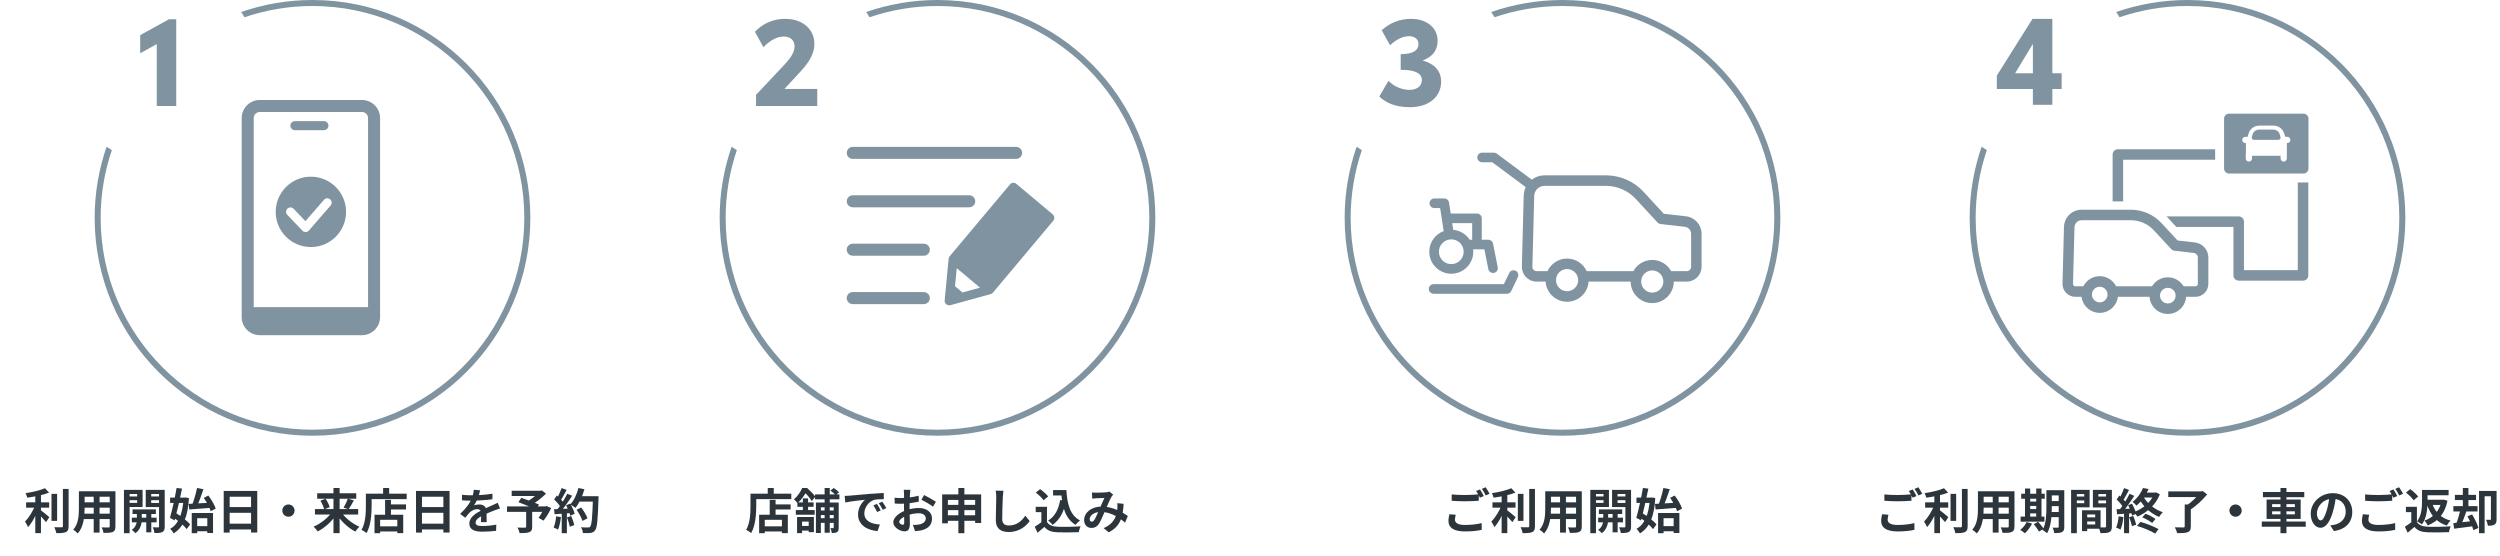 <svg width="832" height="185" viewBox="0 0 832 185" fill="none" xmlns="http://www.w3.org/2000/svg">
<g clip-path="url(#clip0_2012_28313)">
<path d="M56.2 6.42L46.66 11.69V17.73L52.17 14.67V35.28H58.65V6.42H56.19H56.2Z" fill="#8093A0"/>
<path d="M120.45 33.27H86.47C83.14 33.27 80.43 35.969 80.43 39.309V105.51C80.43 108.84 83.13 111.55 86.47 111.55H120.45C123.78 111.55 126.49 108.85 126.49 105.51V39.309C126.49 35.98 123.79 33.27 120.45 33.27ZM86.47 37.27H120.45C121.57 37.27 122.49 38.179 122.49 39.309V102.21H84.43V39.309C84.43 38.19 85.34 37.27 86.47 37.27Z" fill="#8093A0"/>
<path d="M103.46 58.8C97 58.8 91.75 64.04 91.75 70.51C91.75 76.98 96.99 82.22 103.46 82.22C109.93 82.22 115.17 76.98 115.17 70.51C115.17 64.04 109.93 58.8 103.46 58.8ZM110.01 68.41L102.8 76.72C102.53 77.03 102.15 77.21 101.74 77.22C101.73 77.22 101.72 77.22 101.7 77.22C101.3 77.22 100.92 77.06 100.65 76.77L95.61 71.5C95.05 70.92 95.07 70 95.65 69.44C96.23 68.88 97.15 68.9 97.71 69.48L101.65 73.6L107.82 66.49C108.35 65.88 109.27 65.82 109.87 66.34C110.48 66.87 110.54 67.78 110.02 68.39L110.01 68.41Z" fill="#8093A0"/>
<path d="M107.81 43.32H98.13C97.3 43.32 96.63 42.65 96.63 41.82C96.63 40.99 97.3 40.32 98.13 40.32H107.81C108.64 40.32 109.31 40.99 109.31 41.82C109.31 42.65 108.64 43.32 107.81 43.32Z" fill="#8093A0"/>
<path d="M104 0C95.69 0 87.71 1.42 80.27 3.99C80.65 4.57 81.02 5.15 81.38 5.74C88.48 3.33 96.08 2 103.99 2C142.86 2 174.49 33.63 174.49 72.5C174.49 111.37 142.86 143 103.99 143C65.12 143 33.5 111.37 33.5 72.5C33.5 64.62 34.82 57.04 37.22 49.96C36.63 49.59 36.05 49.22 35.47 48.85C32.91 56.27 31.5 64.22 31.5 72.51C31.5 112.55 63.96 145.01 104 145.01C144.04 145.01 176.5 112.55 176.5 72.51C176.5 32.47 144.04 0 104 0Z" fill="#8093A0"/>
</g>
<path d="M8.688 167.168H16.368V168.944H8.688V167.168ZM17.136 164.352H19.008V173.344H17.136V164.352ZM11.744 164H13.632V177.424H11.744V164ZM20.928 162.72H22.832V175.088C22.832 176.224 22.608 176.752 21.952 177.072C21.28 177.376 20.224 177.44 18.752 177.44C18.656 176.88 18.352 176 18.08 175.456C19.136 175.488 20.16 175.488 20.496 175.488C20.8 175.488 20.928 175.392 20.928 175.088V162.72ZM14.96 162.48L16.336 163.952C14.304 164.752 11.488 165.296 9.072 165.632C8.992 165.2 8.72 164.528 8.496 164.128C10.832 163.776 13.408 163.184 14.96 162.48ZM11.728 168.016L13.024 168.576C12.224 170.976 10.816 173.84 9.312 175.44C9.12 174.864 8.64 174.064 8.32 173.552C9.696 172.224 11.088 169.888 11.728 168.016ZM13.344 169.632C13.968 170.032 15.952 171.696 16.416 172.112L15.328 173.76C14.624 172.896 13.136 171.344 12.352 170.624L13.344 169.632ZM27.36 163.488H37.184V165.312H27.36V163.488ZM27.36 167.168H37.216V168.96H27.36V167.168ZM27.328 170.944H37.28V172.752H27.328V170.944ZM26.256 163.488H28.16V169.248C28.16 171.792 27.84 175.392 25.872 177.536C25.568 177.168 24.784 176.528 24.368 176.288C26.112 174.352 26.256 171.488 26.256 169.232V163.488ZM36.512 163.488H38.416V175.184C38.416 176.208 38.192 176.72 37.552 177.024C36.88 177.328 35.92 177.36 34.464 177.344C34.384 176.832 34.096 176 33.84 175.504C34.752 175.568 35.808 175.552 36.096 175.552C36.4 175.536 36.512 175.44 36.512 175.168V163.488ZM31.184 164.208H33.136V177.248H31.184V164.208ZM44.112 169.536H51.872V171.056H44.112V169.536ZM43.872 172.272H52.128V173.84H43.872V172.272ZM48.672 170.016H50.352V177.152H48.672V170.016ZM45.552 170.08H47.184V173.152C47.184 174.176 46.752 176.288 45.072 177.44C44.816 177.104 44.24 176.592 43.84 176.336C45.2 175.504 45.552 173.952 45.552 173.136V170.08ZM42.208 165.216H46.24V166.464H42.208V165.216ZM49.632 165.216H53.68V166.464H49.632V165.216ZM52.928 163.024H54.816V175.216C54.816 176.176 54.64 176.72 54.064 177.04C53.472 177.36 52.64 177.408 51.408 177.392C51.36 176.88 51.104 175.984 50.848 175.488C51.552 175.52 52.352 175.52 52.592 175.52C52.848 175.52 52.928 175.424 52.928 175.184V163.024ZM42.384 163.024H47.456V168.72H42.384V167.344H45.648V164.4H42.384V163.024ZM53.904 163.024V164.4H50.32V167.376H53.904V168.752H48.496V163.024H53.904ZM41.248 163.024H43.136V177.44H41.248V163.024ZM64.768 175.088H69.872V176.816H64.768V175.088ZM63.808 170.736H70.896V177.376H68.992V172.464H65.632V177.44H63.808V170.736ZM62.784 167.696C64.688 167.616 67.584 167.456 70.304 167.28L70.288 168.992C67.712 169.2 64.96 169.408 62.976 169.552L62.784 167.696ZM67.824 165.68L69.344 164.912C70.352 166.256 71.408 168.048 71.792 169.264L70.128 170.144C69.792 168.944 68.8 167.088 67.824 165.68ZM65.568 162.4L67.696 162.8C67.04 164.848 66.176 167.184 65.456 168.688L63.84 168.272C64.496 166.688 65.216 164.224 65.568 162.4ZM56.608 165.6H61.792V167.376H56.608V165.6ZM58.768 162.4L60.576 162.608C59.904 166 58.912 170.304 58.128 173.184L56.56 172.336C57.296 169.824 58.224 165.584 58.768 162.4ZM57.52 172.096L58.56 170.752C60.24 171.792 62.352 173.344 63.28 174.544L62.128 176.08C61.232 174.88 59.2 173.2 57.52 172.096ZM61.088 165.6H61.408L61.744 165.552L62.88 165.76C62.512 172 60.976 175.536 57.792 177.504C57.536 177.04 57.024 176.336 56.64 175.968C59.36 174.544 60.784 171.008 61.088 165.952V165.6ZM74.448 163.376H85.616V177.232H83.552V165.312H76.432V177.248H74.448V163.376ZM75.808 168.752H84.416V170.656H75.808V168.752ZM75.792 174.272H84.416V176.208H75.792V174.272ZM96 167.888C97.12 167.888 98.032 168.8 98.032 169.92C98.032 171.056 97.12 171.968 96 171.968C94.864 171.968 93.952 171.056 93.952 169.92C93.952 168.8 94.864 167.888 96 167.888ZM104.816 169.408H119.2V171.248H104.816V169.408ZM105.568 164.16H118.56V165.984H105.568V164.16ZM110.976 162.4H113.024V177.424H110.976V162.4ZM115.744 165.936L117.76 166.528C117.168 167.632 116.528 168.768 116.016 169.488L114.352 168.944C114.848 168.128 115.44 166.88 115.744 165.936ZM106.64 166.624L108.352 165.984C108.944 166.848 109.52 168.016 109.728 168.8L107.888 169.52C107.728 168.752 107.184 167.536 106.64 166.624ZM110.656 170.144L112.208 170.768C110.704 173.296 108.224 175.6 105.728 176.864C105.424 176.4 104.8 175.648 104.368 175.264C106.832 174.224 109.36 172.192 110.656 170.144ZM113.392 170.176C114.672 172.208 117.168 174.256 119.616 175.296C119.168 175.68 118.56 176.416 118.256 176.912C115.76 175.648 113.344 173.312 111.84 170.8L113.392 170.176ZM129.072 167.856H135.12V169.552H129.072V167.856ZM125.648 175.168H133.168V176.864H125.648V175.168ZM128.16 166.352H130.112V172.288H128.16V166.352ZM124.64 171.296H134.192V177.424H132.224V172.992H126.512V177.44H124.64V171.296ZM127.504 162.416H129.504V165.328H127.504V162.416ZM122.704 164.288H135.344V166.112H122.704V164.288ZM121.76 164.288H123.68V168.336C123.68 170.928 123.44 174.896 121.984 177.408C121.632 177.088 120.784 176.528 120.32 176.336C121.664 174.032 121.76 170.656 121.76 168.336V164.288ZM138.448 163.376H149.616V177.232H147.552V165.312H140.432V177.248H138.448V163.376ZM139.808 168.752H148.416V170.656H139.808V168.752ZM139.792 174.272H148.416V176.208H139.792V174.272ZM159.776 163.168C159.648 163.76 159.44 164.704 158.992 165.856C158.656 166.64 158.192 167.552 157.744 168.192C158.176 168 159.024 167.888 159.568 167.888C160.896 167.888 161.904 168.672 161.904 170.16C161.904 171.024 161.952 172.768 161.968 173.776H160.048C160.112 173.024 160.144 171.664 160.128 170.8C160.128 169.776 159.488 169.44 158.816 169.44C157.936 169.44 156.928 169.968 156.32 170.544C155.84 171.024 155.392 171.6 154.848 172.304L153.136 171.024C155.184 169.136 156.416 167.408 157.088 165.648C157.408 164.784 157.616 163.808 157.664 162.992L159.776 163.168ZM153.744 164.656C154.56 164.768 155.744 164.832 156.56 164.832C158.672 164.832 161.568 164.72 163.888 164.304L163.872 166.16C161.616 166.48 158.4 166.624 156.448 166.624C155.792 166.624 154.624 166.592 153.744 166.512V164.656ZM166.416 169.2C165.92 169.344 165.056 169.664 164.512 169.872C163.472 170.272 162.032 170.848 160.528 171.616C159.072 172.368 158.288 173.056 158.288 173.936C158.288 174.816 159.056 175.056 160.608 175.056C161.968 175.056 163.76 174.88 165.168 174.592L165.104 176.656C164.032 176.8 162.08 176.944 160.56 176.944C158.064 176.944 156.192 176.32 156.192 174.256C156.192 172.032 158.48 170.72 160.4 169.76C161.872 168.992 162.88 168.608 163.84 168.16C164.464 167.888 165.024 167.632 165.632 167.328L166.416 169.2ZM175.104 169.984H177.104V175.36C177.104 176.352 176.864 176.864 176.112 177.12C175.36 177.392 174.32 177.424 172.944 177.424C172.832 176.88 172.512 176.08 172.24 175.568C173.184 175.616 174.384 175.616 174.704 175.6C175.008 175.584 175.104 175.536 175.104 175.296V169.984ZM170.288 163.312H180.112V165.072H170.288V163.312ZM179.392 163.312H179.904L180.336 163.2L181.712 164.288C180.352 165.632 178.464 167.152 176.752 168.096C176.496 167.712 175.92 167.12 175.6 166.816C176.992 166.032 178.672 164.64 179.392 163.728V163.312ZM168.736 168.528H181.808V170.352H168.736V168.528ZM172.528 167.12L173.488 165.68C175.232 166.272 177.984 167.28 179.376 167.904L178.352 169.552C177.056 168.912 174.368 167.808 172.528 167.12ZM181.168 168.528H181.536L181.872 168.4L183.44 169.072C182.736 170.576 181.776 172.192 180.864 173.264L179.232 172.32C179.904 171.424 180.72 170.016 181.168 168.848V168.528ZM191.888 169.664L193.424 168.88C194.256 169.984 195.168 171.472 195.52 172.496L193.84 173.36C193.552 172.368 192.704 170.816 191.888 169.664ZM192.416 165.136H198.16V166.944H192.416V165.136ZM197.344 165.136H199.2C199.2 165.136 199.2 165.776 199.184 166.016C198.944 173.072 198.736 175.616 198.064 176.464C197.616 177.072 197.184 177.248 196.512 177.36C195.92 177.44 194.944 177.44 194 177.392C193.968 176.848 193.712 176.016 193.36 175.472C194.368 175.552 195.296 175.552 195.712 175.552C196.032 175.552 196.224 175.504 196.4 175.28C196.928 174.736 197.152 172.032 197.344 165.52V165.136ZM192.512 162.4L194.496 162.832C193.824 165.216 192.72 167.568 191.504 169.024C191.12 168.704 190.272 168.128 189.792 167.856C191.008 166.592 191.984 164.496 192.512 162.4ZM186.88 162.432L188.576 163.024C187.92 164.272 187.168 165.696 186.544 166.576L185.248 166.048C185.824 165.088 186.512 163.552 186.88 162.432ZM188.8 164.32L190.416 164.992C189.232 166.832 187.664 169.056 186.432 170.416L185.264 169.824C186.496 168.384 187.952 166.032 188.8 164.32ZM184.416 166.224L185.312 164.896C186.176 165.632 187.168 166.656 187.584 167.36L186.608 168.864C186.208 168.096 185.232 166.992 184.416 166.224ZM188.4 168.176L189.76 167.584C190.4 168.656 191.04 170.048 191.248 170.976L189.792 171.648C189.6 170.736 189.008 169.28 188.4 168.176ZM184.4 169.472C185.888 169.424 188.096 169.328 190.24 169.216V170.736C188.224 170.896 186.144 171.04 184.56 171.136L184.4 169.472ZM188.688 172.192L190.096 171.728C190.512 172.688 190.944 173.936 191.136 174.752L189.632 175.296C189.488 174.464 189.072 173.168 188.688 172.192ZM185.088 171.824L186.672 172.096C186.512 173.632 186.16 175.232 185.696 176.256C185.36 176.048 184.64 175.712 184.24 175.552C184.704 174.608 184.96 173.184 185.088 171.824ZM186.944 170.32H188.656V177.456H186.944V170.32Z" fill="#2C353B"/>
<g clip-path="url(#clip1_2012_28313)">
<path d="M251.6 35.28H271.98V29.6H261.07L265.3 25.01C268.48 21.63 271.02 18.65 271.02 14.54C271.02 9.79 267.19 6.28 261.36 6.28C257.53 6.2 253.85 7.77 251.25 10.59L254.07 15.7C256.2 13.49 258.5 12.16 260.84 12.16C263.18 12.16 264.42 13.53 264.42 15.38C264.42 17.23 263.45 19.04 260.63 21.98L251.61 31.56V35.26L251.6 35.28Z" fill="#8093A0"/>
<path d="M338.16 52.88H283.8C282.7 52.88 281.8 51.98 281.8 50.88C281.8 49.78 282.7 48.88 283.8 48.88H338.16C339.26 48.88 340.16 49.78 340.16 50.88C340.16 51.98 339.26 52.88 338.16 52.88Z" fill="#8093A0"/>
<path d="M322.56 68.99H283.8C282.7 68.99 281.8 68.09 281.8 66.99C281.8 65.89 282.7 64.99 283.8 64.99H322.56C323.66 64.99 324.56 65.89 324.56 66.99C324.56 68.09 323.66 68.99 322.56 68.99Z" fill="#8093A0"/>
<path d="M307.45 85.1H283.79C282.69 85.1 281.79 84.2 281.79 83.1C281.79 82 282.69 81.1 283.79 81.1H307.45C308.55 81.1 309.45 82 309.45 83.1C309.45 84.2 308.55 85.1 307.45 85.1Z" fill="#8093A0"/>
<path d="M307.45 101.21H283.79C282.69 101.21 281.79 100.31 281.79 99.21C281.79 98.11 282.69 97.21 283.79 97.21H307.45C308.55 97.21 309.45 98.11 309.45 99.21C309.45 100.31 308.55 101.21 307.45 101.21Z" fill="#8093A0"/>
<path d="M350.34 71.34L338.23 61.18C337.59 60.65 336.65 60.73 336.12 61.37L316.04 85.3C316.04 85.3 316.02 85.33 316.01 85.34C315.99 85.37 315.97 85.4 315.95 85.43C315.9 85.51 315.85 85.59 315.82 85.67C315.81 85.7 315.79 85.73 315.78 85.76C315.74 85.88 315.71 86 315.7 86.12L314.79 95.75L314.39 99.98C314.34 100.47 314.54 100.95 314.92 101.27C315.19 101.5 315.54 101.62 315.88 101.62C316.01 101.62 316.15 101.6 316.28 101.57L320.37 100.44L329.7 97.87C329.82 97.84 329.93 97.79 330.03 97.73C330.06 97.71 330.08 97.69 330.11 97.68C330.19 97.63 330.26 97.57 330.33 97.51C330.35 97.49 330.38 97.46 330.4 97.44C330.41 97.43 330.43 97.42 330.44 97.4L350.52 73.47C350.78 73.17 350.9 72.77 350.87 72.38C350.84 71.99 350.64 71.62 350.34 71.36V71.34ZM320.32 97.34L317.83 95.25L318.4 89.25L322.27 92.49L326.14 95.73L320.33 97.33L320.32 97.34Z" fill="#8093A0"/>
<path d="M312 0C303.69 0 295.71 1.42 288.27 3.99C288.65 4.57 289.02 5.15 289.38 5.74C296.48 3.33 304.08 2 311.99 2C350.86 2 382.49 33.63 382.49 72.5C382.49 111.37 350.86 143 311.99 143C273.12 143 241.5 111.37 241.5 72.5C241.5 64.62 242.82 57.04 245.22 49.96C244.63 49.59 244.05 49.22 243.47 48.85C240.91 56.27 239.5 64.22 239.5 72.51C239.5 112.55 271.96 145.01 312 145.01C352.04 145.01 384.5 112.55 384.5 72.51C384.5 32.47 352.04 0 312 0Z" fill="#8093A0"/>
</g>
<path d="M257.072 167.856H263.12V169.552H257.072V167.856ZM253.648 175.168H261.168V176.864H253.648V175.168ZM256.16 166.352H258.112V172.288H256.16V166.352ZM252.64 171.296H262.192V177.424H260.224V172.992H254.512V177.44H252.64V171.296ZM255.504 162.416H257.504V165.328H255.504V162.416ZM250.704 164.288H263.344V166.112H250.704V164.288ZM249.76 164.288H251.68V168.336C251.68 170.928 251.44 174.896 249.984 177.408C249.632 177.088 248.784 176.528 248.32 176.336C249.664 174.032 249.76 170.656 249.76 168.336V164.288ZM271.248 164.528H279.36V166.176H271.248V164.528ZM272.256 169.872H278.4V171.408H272.256V169.872ZM272.256 172.448H278.4V174H272.256V172.448ZM274.432 162.4H276.144V177.296H274.432V162.4ZM277.456 167.232H279.12V175.616C279.12 176.336 279.024 176.8 278.592 177.072C278.144 177.36 277.6 177.392 276.832 177.392C276.784 176.928 276.576 176.208 276.352 175.76C276.736 175.776 277.136 175.776 277.264 175.776C277.392 175.776 277.456 175.728 277.456 175.568V167.232ZM271.536 167.232H278.384V168.848H273.184V177.392H271.536V167.232ZM276.352 163.264L277.456 162.416C278.08 162.8 278.864 163.392 279.248 163.824L278.08 164.784C277.728 164.336 276.96 163.696 276.352 163.264ZM265.264 172.048H270.864V177.104H269.136V173.6H266.928V177.424H265.264V172.048ZM267.184 165.856H268.928V170.352H267.184V165.856ZM265.376 167.2H270.768V168.672H265.376V167.2ZM264.848 169.76H271.12V171.312H264.848V169.76ZM265.888 175.024H270.08V176.576H265.888V175.024ZM266.96 162.416H268.016V162.768H268.576V163.296C267.936 164.464 266.96 166.064 265.424 167.472C265.152 167.072 264.576 166.448 264.208 166.192C265.52 165.088 266.448 163.616 266.96 162.416ZM267.312 162.416H268.608C269.568 163.248 270.768 164.448 271.344 165.312L270.16 166.768C269.648 165.92 268.528 164.496 267.616 163.728H267.312V162.416ZM281.104 165.04C281.728 165.024 282.368 164.992 282.672 164.96C284 164.832 286.64 164.608 289.568 164.352C291.232 164.224 292.976 164.112 294.112 164.064L294.128 166.128C293.264 166.128 291.888 166.144 291.024 166.336C289.104 166.848 287.648 168.928 287.648 170.832C287.648 173.456 290.112 174.416 292.816 174.544L292.064 176.736C288.72 176.528 285.552 174.72 285.552 171.248C285.552 168.96 286.848 167.136 287.92 166.32C286.432 166.48 283.152 166.832 281.312 167.232L281.104 165.04ZM291.84 167.696C292.224 168.256 292.8 169.232 293.104 169.872L291.904 170.4C291.488 169.536 291.152 168.896 290.656 168.192L291.84 167.696ZM293.616 166.96C294.032 167.52 294.64 168.464 294.976 169.088L293.776 169.664C293.344 168.8 292.976 168.192 292.464 167.488L293.616 166.96ZM302.976 163.008C302.912 163.312 302.848 164 302.832 164.4C302.752 165.664 302.704 167.392 302.704 168.88C302.704 170.624 302.8 173.392 302.8 174.32C302.8 176.288 302.096 176.832 301.04 176.832C299.488 176.832 297.28 175.488 297.28 173.792C297.28 172.24 299.28 170.608 301.504 169.824C302.928 169.312 304.544 169.056 305.76 169.056C308.224 169.056 310.176 170.336 310.176 172.544C310.176 174.448 309.184 175.872 306.64 176.496C305.904 176.656 305.184 176.704 304.528 176.768L303.808 174.688C304.512 174.688 305.216 174.688 305.76 174.576C307.056 174.352 308.096 173.696 308.096 172.544C308.096 171.44 307.136 170.816 305.744 170.816C304.384 170.816 302.976 171.104 301.728 171.6C300.288 172.144 299.264 173.008 299.264 173.696C299.264 174.208 300.016 174.64 300.432 174.64C300.72 174.64 300.928 174.512 300.928 173.952C300.928 173.12 300.848 170.896 300.848 168.96C300.848 167.136 300.864 165.152 300.864 164.416C300.864 164.096 300.816 163.296 300.768 163.008H302.976ZM307.536 164.752C308.752 165.344 310.608 166.384 311.472 166.992L310.496 168.624C309.728 167.984 307.648 166.784 306.656 166.304L307.536 164.752ZM297.712 165.632C298.656 165.744 299.344 165.744 299.92 165.744C301.584 165.744 304.08 165.44 305.728 164.96L305.776 166.944C303.968 167.36 301.392 167.648 299.984 167.648C298.928 167.648 298.304 167.632 297.76 167.568L297.712 165.632ZM313.552 164.544H326.528V174.064H324.528V166.384H315.456V174.16H313.552V164.544ZM314.8 168.016H325.472V169.776H314.8V168.016ZM314.8 171.472H325.504V173.312H314.8V171.472ZM318.944 162.416H320.944V177.44H318.944V162.416ZM333.936 163.312C333.84 163.984 333.76 164.816 333.728 165.456C333.648 167.184 333.536 170.752 333.536 172.736C333.536 174.352 334.496 174.88 335.744 174.88C338.384 174.88 340.048 173.36 341.216 171.616L342.672 173.392C341.632 174.928 339.36 177.056 335.712 177.056C333.088 177.056 331.408 175.904 331.408 173.168C331.408 171.024 331.552 166.832 331.552 165.456C331.552 164.688 331.488 163.92 331.36 163.296L333.936 163.312ZM350.464 163.088H353.84V164.896H350.464V163.088ZM352.88 163.088H354.896C355.136 167.648 356.096 171.504 359.44 173.2C358.992 173.504 358.288 174.208 357.936 174.656C354.528 172.624 353.472 168.592 353.184 163.936H352.88V163.088ZM352.816 166.416L354.8 166.704C354.096 170.304 352.672 173.024 350.304 174.672C350.016 174.304 349.264 173.552 348.832 173.232C351.072 171.888 352.304 169.504 352.816 166.416ZM348.432 168.656V174.544H346.56V170.432H344.688V168.656H348.432ZM348.432 173.712C349.072 174.768 350.288 175.232 351.952 175.296C353.824 175.376 357.456 175.328 359.616 175.152C359.408 175.6 359.088 176.528 359.008 177.104C357.072 177.2 353.84 177.232 351.92 177.152C349.952 177.072 348.624 176.608 347.584 175.36C346.88 175.984 346.16 176.592 345.296 177.296L344.352 175.296C345.072 174.848 345.936 174.288 346.672 173.712H348.432ZM344.72 163.936L346.144 162.784C347.104 163.456 348.272 164.464 348.832 165.216L347.296 166.48C346.816 165.728 345.664 164.656 344.72 163.936ZM363.408 163.904C363.84 163.936 364.4 163.968 364.736 163.968C365.664 163.968 367.36 163.904 368.096 163.84C368.496 163.808 368.912 163.712 369.2 163.6L370.464 164.608C370.256 164.848 370.064 165.056 369.936 165.264C369.392 166.176 368.528 168.24 367.808 169.904C367.168 171.376 366.4 173.28 365.744 174.288C365.104 175.264 364.352 175.696 363.248 175.696C361.856 175.696 360.8 174.736 360.8 173.104C360.8 170.544 363.248 168.576 366.672 168.576C370.4 168.576 373.664 170.56 375.344 171.712L374.416 173.936C372.448 172.192 369.632 170.368 366.336 170.368C364 170.368 362.656 171.632 362.656 172.8C362.656 173.328 362.96 173.6 363.344 173.6C363.664 173.6 363.872 173.456 364.176 173.056C364.704 172.272 365.28 170.8 365.856 169.536C366.416 168.272 367.072 166.704 367.552 165.712C366.912 165.728 365.52 165.776 364.8 165.824C364.464 165.84 363.904 165.904 363.488 165.952L363.408 163.904ZM373.936 167.68C373.712 172.224 372.816 175.168 368.992 177.152L367.28 175.76C371.232 174.064 371.712 171.072 371.856 169.2C371.888 168.576 371.904 167.936 371.84 167.44L373.936 167.68Z" fill="#2C353B"/>
<g clip-path="url(#clip2_2012_28313)">
<path d="M469.26 35.68C475.54 35.68 479.61 32.18 479.61 27.18C479.61 23.6 477.44 21.26 473.45 20.13C476.67 18.92 478.44 16.87 478.44 13.49C478.44 9.22 474.69 6.28 469.78 6.28C466.1 6.21 462.53 7.56 459.83 10.07L462.61 15.06C464.38 13.37 466.68 12.04 468.89 12.04C470.9 12.04 472.07 13.09 472.07 14.7C472.07 16.39 470.82 18 466.15 18.04V23.23C471.26 23.23 473.2 24.56 473.2 26.65C473.2 28.5 471.71 29.91 469.09 29.91C466.44 29.88 463.92 28.79 462.08 26.89L459.02 32.13C461.32 34.3 464.42 35.67 469.25 35.67L469.26 35.68Z" fill="#8093A0"/>
<path d="M561.1 71.99L553.72 71.14L546.94 63.8C543.74 60.34 539.2 58.35 534.48 58.35H514.03C512.42 58.35 510.95 58.89 509.78 59.79C508.38 58.73 505.24 56.39 498.11 51.11C497.83 50.91 497.5 50.8 497.16 50.8H493.25C492.37 50.8 491.65 51.52 491.65 52.4C491.65 53.28 492.37 54 493.25 54H496.63C500.45 56.83 505.6 60.65 507.77 62.28C507.36 63.14 507.12 64.09 507.09 65.1L506.48 88.66C506.44 90 506.94 91.27 507.87 92.23C508.8 93.19 510.06 93.72 511.4 93.72H514.37C514.62 97.45 517.73 100.42 521.53 100.42C525.33 100.42 528.44 97.46 528.69 93.72H542.68C542.7 97.67 545.91 100.87 549.86 100.87C553.81 100.87 557.02 97.67 557.04 93.72H561.36C564.07 93.72 566.28 91.51 566.28 88.8V77.8C566.28 74.82 564.05 72.32 561.09 71.98L561.1 71.99ZM521.53 96.92C519.5 96.92 517.84 95.27 517.84 93.23C517.84 91.19 519.49 89.54 521.53 89.54C523.57 89.54 525.22 91.19 525.22 93.23C525.22 95.27 523.57 96.92 521.53 96.92ZM549.87 97.38C547.84 97.38 546.18 95.73 546.18 93.69C546.18 91.65 547.83 90 549.87 90C551.91 90 553.56 91.65 553.56 93.69C553.56 95.73 551.91 97.38 549.87 97.38ZM562.79 88.81C562.79 89.59 562.15 90.23 561.37 90.23H556.16C554.94 88.01 552.57 86.51 549.87 86.51C547.17 86.51 544.8 88.02 543.58 90.23H528.05C526.91 87.77 524.42 86.05 521.53 86.05C518.64 86.05 516.15 87.77 515.01 90.23H511.4C511.01 90.23 510.65 90.08 510.38 89.8C510.11 89.52 509.97 89.16 509.98 88.77L510.59 65.21C510.64 63.33 512.15 61.86 514.03 61.86H534.48C538.22 61.86 541.83 63.44 544.37 66.19L551.59 74.01C551.87 74.32 552.26 74.51 552.68 74.56L560.71 75.48C561.9 75.62 562.8 76.62 562.8 77.82V88.82L562.79 88.81Z" fill="#8093A0"/>
<path d="M504.4 90.1C503.6 89.72 502.65 90.06 502.27 90.85L500.49 94.57H477.11C476.23 94.57 475.51 95.29 475.51 96.17C475.51 97.05 476.23 97.77 477.11 97.77H501.5C502.12 97.77 502.68 97.42 502.94 96.86L505.15 92.23C505.53 91.43 505.19 90.48 504.4 90.1Z" fill="#8093A0"/>
<path d="M475.67 83.78C475.67 87.82 478.96 91.1 482.99 91.1C487.02 91.1 490.31 87.81 490.31 83.78C490.31 83.51 490.29 83.24 490.26 82.98H494L495.31 89.56C495.46 90.32 496.13 90.85 496.88 90.85C496.98 90.85 497.09 90.84 497.19 90.82C498.06 90.65 498.62 89.81 498.45 88.94L496.88 81.07C496.73 80.32 496.07 79.78 495.31 79.78H493.13V72.66C493.13 71.78 492.41 71.06 491.53 71.06H482.79L482.23 67.4C482.11 66.62 481.44 66.04 480.65 66.04H477.35C476.47 66.04 475.75 66.76 475.75 67.64C475.75 68.52 476.47 69.24 477.35 69.24H479.28L480.46 76.91C477.66 77.94 475.66 80.62 475.66 83.77L475.67 83.78ZM489.94 74.26V79.78H489.11C487.91 77.95 485.92 76.69 483.63 76.49L483.29 74.25H489.94V74.26ZM482.99 79.66C485.26 79.66 487.11 81.51 487.11 83.78C487.11 86.05 485.26 87.9 482.99 87.9C480.72 87.9 478.87 86.05 478.87 83.78C478.87 81.51 480.72 79.66 482.99 79.66Z" fill="#8093A0"/>
<path d="M520 0C511.69 0 503.71 1.42 496.27 3.99C496.65 4.57 497.02 5.15 497.38 5.74C504.48 3.33 512.08 2 519.99 2C558.86 2 590.49 33.63 590.49 72.5C590.49 111.37 558.86 143 519.99 143C481.12 143 449.5 111.37 449.5 72.5C449.5 64.62 450.82 57.04 453.22 49.96C452.63 49.59 452.05 49.22 451.47 48.85C448.91 56.27 447.5 64.22 447.5 72.51C447.5 112.55 479.96 145.01 520 145.01C560.04 145.01 592.5 112.55 592.5 72.51C592.5 32.47 560.04 0 520 0Z" fill="#8093A0"/>
</g>
<path d="M483.12 164.544C484.304 164.672 485.808 164.736 487.488 164.736C489.056 164.736 490.896 164.64 492.128 164.512V166.64C491.008 166.736 489.024 166.832 487.504 166.832C485.824 166.832 484.432 166.752 483.12 166.656V164.544ZM484.48 171.312C484.32 171.888 484.208 172.4 484.208 172.944C484.208 173.968 485.168 174.704 487.488 174.704C489.648 174.704 491.68 174.464 493.104 174.08L493.12 176.32C491.728 176.656 489.808 176.864 487.552 176.864C483.888 176.864 482.048 175.632 482.048 173.44C482.048 172.512 482.24 171.728 482.368 171.136L484.48 171.312ZM492.544 162.88C492.944 163.472 493.504 164.496 493.808 165.088L492.528 165.632C492.192 164.976 491.696 164.016 491.264 163.408L492.544 162.88ZM494.432 162.16C494.848 162.768 495.44 163.776 495.728 164.336L494.448 164.896C494.128 164.224 493.6 163.296 493.168 162.688L494.432 162.16ZM496.688 167.168H504.368V168.944H496.688V167.168ZM505.136 164.352H507.008V173.344H505.136V164.352ZM499.744 164H501.632V177.424H499.744V164ZM508.928 162.72H510.832V175.088C510.832 176.224 510.608 176.752 509.952 177.072C509.28 177.376 508.224 177.44 506.752 177.44C506.656 176.88 506.352 176 506.08 175.456C507.136 175.488 508.16 175.488 508.496 175.488C508.8 175.488 508.928 175.392 508.928 175.088V162.72ZM502.96 162.48L504.336 163.952C502.304 164.752 499.488 165.296 497.072 165.632C496.992 165.2 496.72 164.528 496.496 164.128C498.832 163.776 501.408 163.184 502.96 162.48ZM499.728 168.016L501.024 168.576C500.224 170.976 498.816 173.84 497.312 175.44C497.12 174.864 496.64 174.064 496.32 173.552C497.696 172.224 499.088 169.888 499.728 168.016ZM501.344 169.632C501.968 170.032 503.952 171.696 504.416 172.112L503.328 173.76C502.624 172.896 501.136 171.344 500.352 170.624L501.344 169.632ZM515.36 163.488H525.184V165.312H515.36V163.488ZM515.36 167.168H525.216V168.96H515.36V167.168ZM515.328 170.944H525.28V172.752H515.328V170.944ZM514.256 163.488H516.16V169.248C516.16 171.792 515.84 175.392 513.872 177.536C513.568 177.168 512.784 176.528 512.368 176.288C514.112 174.352 514.256 171.488 514.256 169.232V163.488ZM524.512 163.488H526.416V175.184C526.416 176.208 526.192 176.72 525.552 177.024C524.88 177.328 523.92 177.36 522.464 177.344C522.384 176.832 522.096 176 521.84 175.504C522.752 175.568 523.808 175.552 524.096 175.552C524.4 175.536 524.512 175.44 524.512 175.168V163.488ZM519.184 164.208H521.136V177.248H519.184V164.208ZM532.112 169.536H539.872V171.056H532.112V169.536ZM531.872 172.272H540.128V173.84H531.872V172.272ZM536.672 170.016H538.352V177.152H536.672V170.016ZM533.552 170.08H535.184V173.152C535.184 174.176 534.752 176.288 533.072 177.44C532.816 177.104 532.24 176.592 531.84 176.336C533.2 175.504 533.552 173.952 533.552 173.136V170.08ZM530.208 165.216H534.24V166.464H530.208V165.216ZM537.632 165.216H541.68V166.464H537.632V165.216ZM540.928 163.024H542.816V175.216C542.816 176.176 542.64 176.72 542.064 177.04C541.472 177.36 540.64 177.408 539.408 177.392C539.36 176.88 539.104 175.984 538.848 175.488C539.552 175.52 540.352 175.52 540.592 175.52C540.848 175.52 540.928 175.424 540.928 175.184V163.024ZM530.384 163.024H535.456V168.72H530.384V167.344H533.648V164.4H530.384V163.024ZM541.904 163.024V164.4H538.32V167.376H541.904V168.752H536.496V163.024H541.904ZM529.248 163.024H531.136V177.44H529.248V163.024ZM552.768 175.088H557.872V176.816H552.768V175.088ZM551.808 170.736H558.896V177.376H556.992V172.464H553.632V177.44H551.808V170.736ZM550.784 167.696C552.688 167.616 555.584 167.456 558.304 167.28L558.288 168.992C555.712 169.2 552.96 169.408 550.976 169.552L550.784 167.696ZM555.824 165.68L557.344 164.912C558.352 166.256 559.408 168.048 559.792 169.264L558.128 170.144C557.792 168.944 556.8 167.088 555.824 165.68ZM553.568 162.4L555.696 162.8C555.04 164.848 554.176 167.184 553.456 168.688L551.84 168.272C552.496 166.688 553.216 164.224 553.568 162.4ZM544.608 165.6H549.792V167.376H544.608V165.6ZM546.768 162.4L548.576 162.608C547.904 166 546.912 170.304 546.128 173.184L544.56 172.336C545.296 169.824 546.224 165.584 546.768 162.4ZM545.52 172.096L546.56 170.752C548.24 171.792 550.352 173.344 551.28 174.544L550.128 176.08C549.232 174.88 547.2 173.2 545.52 172.096ZM549.088 165.6H549.408L549.744 165.552L550.88 165.76C550.512 172 548.976 175.536 545.792 177.504C545.536 177.04 545.024 176.336 544.64 175.968C547.36 174.544 548.784 171.008 549.088 165.952V165.6Z" fill="#2C353B"/>
<g clip-path="url(#clip3_2012_28313)">
<path d="M676.54 34.87H683.02V29.63H686.12V24.39H683.02V6.27H676.42L664.54 25.16V29.63H676.54V34.87ZM670.62 24.39L676.54 14.6V24.39H670.62Z" fill="#8093A0"/>
<path d="M758.7 44.72C758.41 43.78 757.55 43.14 756.56 43.14H751.81C750.83 43.14 749.96 43.78 749.67 44.72L749.4 45.6C749.26 46.07 749.61 46.54 750.09 46.54H758.26C758.75 46.54 759.1 46.07 758.95 45.6L758.68 44.72H758.7Z" fill="#8093A0"/>
<path d="M766.6 37.819H741.83C740.92 37.819 740.17 38.559 740.17 39.479V56.099C740.17 57.009 740.91 57.759 741.83 57.759H766.6C767.51 57.759 768.26 57.019 768.26 56.099V39.479C768.26 38.569 767.52 37.819 766.6 37.819ZM761.2 47.609H761.06V51.099C761.06 51.099 761.06 51.139 761.05 51.159C761.05 51.179 761.06 51.199 761.06 51.219V52.739C761.06 53.319 760.59 53.779 760.02 53.779C759.45 53.779 758.98 53.309 758.98 52.739V51.849H749.47V52.739C749.47 53.319 749 53.779 748.43 53.779C747.86 53.779 747.39 53.309 747.39 52.739V51.219C747.39 51.129 747.42 51.049 747.44 50.959V47.619H747.25C746.67 47.619 746.21 47.149 746.21 46.579C746.21 46.009 746.68 45.539 747.25 45.539H747.95C747.95 45.539 747.98 45.539 747.99 45.539L748.32 44.449C748.8 42.869 750.23 41.809 751.88 41.809H756.63C758.28 41.809 759.71 42.869 760.19 44.449L760.52 45.529H761.21C761.79 45.529 762.25 45.999 762.25 46.569C762.25 47.139 761.78 47.609 761.21 47.609H761.2Z" fill="#8093A0"/>
<path d="M698.79 104.119C695.43 104.119 692.69 101.379 692.69 98.019C692.69 94.659 695.43 91.919 698.79 91.919C702.15 91.919 704.89 94.659 704.89 98.019C704.89 101.379 702.15 104.119 698.79 104.119ZM698.79 95.429C697.36 95.429 696.19 96.599 696.19 98.029C696.19 99.459 697.36 100.629 698.79 100.629C700.22 100.629 701.39 99.459 701.39 98.029C701.39 96.599 700.22 95.429 698.79 95.429Z" fill="#8093A0"/>
<path d="M718.43 95.269H702.12C702.74 96.019 703.13 96.969 703.13 98.029C703.13 98.279 703.1 98.529 703.06 98.769H717.14C717.13 98.639 717.1 98.519 717.1 98.389C717.1 97.159 717.61 96.059 718.43 95.269Z" fill="#8093A0"/>
<path d="M730.47 80.689L724.69 80.029L719.36 74.259C716.73 71.419 713.01 69.789 709.14 69.789H692.79C689.57 69.789 686.98 72.309 686.89 75.529L686.4 94.369C686.37 95.539 686.8 96.639 687.61 97.479C688.42 98.319 689.52 98.779 690.68 98.779H694.51C694.47 98.539 694.44 98.289 694.44 98.039C694.44 96.989 694.83 96.029 695.45 95.279H690.68C690.39 95.279 690.2 95.129 690.12 95.039C690.04 94.949 689.89 94.759 689.9 94.469L690.39 75.629C690.43 74.319 691.48 73.289 692.79 73.289H709.14C712.04 73.289 714.83 74.509 716.79 76.639L722.57 82.889C722.85 83.199 723.24 83.389 723.66 83.439L730.08 84.179C730.85 84.269 731.44 84.919 731.44 85.699V94.489C731.44 94.919 731.09 95.279 730.65 95.279H724.47C725.29 96.069 725.8 97.169 725.8 98.399C725.8 98.529 725.77 98.649 725.76 98.779H730.65C733.01 98.779 734.94 96.859 734.94 94.489V85.699C734.94 83.139 733.02 80.989 730.48 80.699L730.47 80.689Z" fill="#8093A0"/>
<path d="M721.45 104.489C718.09 104.489 715.35 101.749 715.35 98.389C715.35 95.029 718.09 92.289 721.45 92.289C724.81 92.289 727.55 95.029 727.55 98.389C727.55 101.749 724.81 104.489 721.45 104.489ZM721.45 95.789C720.02 95.789 718.85 96.959 718.85 98.389C718.85 99.819 720.02 100.989 721.45 100.989C722.88 100.989 724.05 99.819 724.05 98.389C724.05 96.959 722.88 95.789 721.45 95.789Z" fill="#8093A0"/>
<path d="M728 0C719.69 0 711.71 1.42 704.27 3.99C704.65 4.57 705.02 5.15 705.38 5.74C712.48 3.33 720.08 2 727.99 2C766.86 2 798.49 33.63 798.49 72.5C798.49 111.37 766.86 143 727.99 143C689.12 143 657.5 111.37 657.5 72.5C657.5 64.62 658.82 57.04 661.22 49.96C660.63 49.59 660.05 49.22 659.47 48.85C656.91 56.27 655.5 64.22 655.5 72.51C655.5 112.55 687.96 145.01 728 145.01C768.04 145.01 800.5 112.55 800.5 72.51C800.5 32.47 768.04 0 728 0Z" fill="#8093A0"/>
<path d="M737.2 49.67H704.83C703.86 49.67 703.08 50.45 703.08 51.42V67.03H706.58V53.17H737.2V49.67Z" fill="#8093A0"/>
<path d="M764.7 60.73V89.9H746.79V73.769C746.79 72.799 746.01 72.019 745.04 72.019H721C721.12 72.15 721.26 72.26 721.38 72.389L724.27 75.519H743.29V91.65C743.29 92.62 744.07 93.4 745.04 93.4H766.45C767.42 93.4 768.2 92.62 768.2 91.65V60.73H764.7Z" fill="#8093A0"/>
</g>
<path d="M627.12 164.544C628.304 164.672 629.808 164.736 631.488 164.736C633.056 164.736 634.896 164.64 636.128 164.512V166.64C635.008 166.736 633.024 166.832 631.504 166.832C629.824 166.832 628.432 166.752 627.12 166.656V164.544ZM628.48 171.312C628.32 171.888 628.208 172.4 628.208 172.944C628.208 173.968 629.168 174.704 631.488 174.704C633.648 174.704 635.68 174.464 637.104 174.08L637.12 176.32C635.728 176.656 633.808 176.864 631.552 176.864C627.888 176.864 626.048 175.632 626.048 173.44C626.048 172.512 626.24 171.728 626.368 171.136L628.48 171.312ZM636.544 162.88C636.944 163.472 637.504 164.496 637.808 165.088L636.528 165.632C636.192 164.976 635.696 164.016 635.264 163.408L636.544 162.88ZM638.432 162.16C638.848 162.768 639.44 163.776 639.728 164.336L638.448 164.896C638.128 164.224 637.6 163.296 637.168 162.688L638.432 162.16ZM640.688 167.168H648.368V168.944H640.688V167.168ZM649.136 164.352H651.008V173.344H649.136V164.352ZM643.744 164H645.632V177.424H643.744V164ZM652.928 162.72H654.832V175.088C654.832 176.224 654.608 176.752 653.952 177.072C653.28 177.376 652.224 177.44 650.752 177.44C650.656 176.88 650.352 176 650.08 175.456C651.136 175.488 652.16 175.488 652.496 175.488C652.8 175.488 652.928 175.392 652.928 175.088V162.72ZM646.96 162.48L648.336 163.952C646.304 164.752 643.488 165.296 641.072 165.632C640.992 165.2 640.72 164.528 640.496 164.128C642.832 163.776 645.408 163.184 646.96 162.48ZM643.728 168.016L645.024 168.576C644.224 170.976 642.816 173.84 641.312 175.44C641.12 174.864 640.64 174.064 640.32 173.552C641.696 172.224 643.088 169.888 643.728 168.016ZM645.344 169.632C645.968 170.032 647.952 171.696 648.416 172.112L647.328 173.76C646.624 172.896 645.136 171.344 644.352 170.624L645.344 169.632ZM659.36 163.488H669.184V165.312H659.36V163.488ZM659.36 167.168H669.216V168.96H659.36V167.168ZM659.328 170.944H669.28V172.752H659.328V170.944ZM658.256 163.488H660.16V169.248C660.16 171.792 659.84 175.392 657.872 177.536C657.568 177.168 656.784 176.528 656.368 176.288C658.112 174.352 658.256 171.488 658.256 169.232V163.488ZM668.512 163.488H670.416V175.184C670.416 176.208 670.192 176.72 669.552 177.024C668.88 177.328 667.92 177.36 666.464 177.344C666.384 176.832 666.096 176 665.84 175.504C666.752 175.568 667.808 175.552 668.096 175.552C668.4 175.536 668.512 175.44 668.512 175.168V163.488ZM663.184 164.208H665.136V177.248H663.184V164.208ZM681.824 163.136H685.968V164.864H681.824V163.136ZM681.824 166.752H685.968V168.432H681.824V166.752ZM681.824 170.4H685.984V172.112H681.824V170.4ZM685.136 163.136H686.992V175.328C686.992 176.256 686.816 176.784 686.24 177.072C685.68 177.376 684.864 177.424 683.664 177.424C683.616 176.912 683.36 176.08 683.12 175.6C683.808 175.632 684.592 175.632 684.816 175.616C685.056 175.616 685.136 175.536 685.136 175.296V163.136ZM681.04 163.136H682.832V169.008C682.832 171.536 682.624 175.2 681.264 177.472C680.944 177.136 680.16 176.576 679.744 176.384C680.944 174.336 681.04 171.296 681.04 169.008V163.136ZM672.656 164.304H680.496V165.968H672.656V164.304ZM674.752 166.912H678.56V168.384H674.752V166.912ZM674.752 169.408H678.576V170.864H674.752V169.408ZM672.464 171.936H680.384V173.616H672.464V171.936ZM673.92 162.592H675.648V172.544H673.92V162.592ZM677.648 162.592H679.408V172.544H677.648V162.592ZM674.464 173.728L676.272 174.256C675.68 175.44 674.736 176.688 673.888 177.472C673.52 177.152 672.784 176.608 672.336 176.352C673.2 175.696 674.016 174.704 674.464 173.728ZM676.832 174.448L678.288 173.648C678.928 174.352 679.744 175.328 680.112 175.984L678.56 176.896C678.24 176.256 677.472 175.2 676.832 174.448ZM693.792 172.176H698.176V173.552H693.792V172.176ZM693.68 169.808H699.072V175.952H693.68V174.544H697.28V171.216H693.68V169.808ZM692.896 169.808H694.624V176.768H692.896V169.808ZM690.208 165.248H694.224V166.544H690.208V165.248ZM697.632 165.248H701.68V166.544H697.632V165.248ZM700.896 163.024H702.832V175.168C702.832 176.208 702.624 176.768 701.984 177.088C701.344 177.408 700.416 177.44 699.04 177.44C698.96 176.896 698.672 176 698.416 175.488C699.248 175.536 700.224 175.52 700.512 175.52C700.8 175.52 700.896 175.424 700.896 175.152V163.024ZM690.368 163.024H695.424V168.832H690.368V167.456H693.632V164.416H690.368V163.024ZM701.92 163.024V164.416H698.336V167.504H701.92V168.88H696.512V163.024H701.92ZM689.264 163.024H691.168V177.44H689.264V163.024ZM712.944 172.176L714.016 170.96C715.184 171.392 716.576 172.144 717.344 172.72L716.24 174.048C715.488 173.44 714.08 172.624 712.944 172.176ZM711.2 175.024L712.32 173.68C714.4 174.24 716.88 175.28 718.368 176.08L717.248 177.584C715.84 176.704 713.296 175.632 711.2 175.024ZM713.184 162.416L715.056 162.736C714.176 164.704 712.944 166.672 711.008 168.272C710.72 167.872 710.112 167.28 709.712 167.024C711.44 165.696 712.592 163.92 713.184 162.416ZM713.488 163.936H717.456V165.584H712.672L713.488 163.936ZM716.944 163.936H717.296L717.616 163.872L718.8 164.528C717.376 168.112 714.432 170.64 711.312 171.936C711.088 171.488 710.512 170.736 710.144 170.416C713.136 169.328 715.856 167.12 716.944 164.272V163.936ZM713.296 165.2C714.528 167.504 716.976 169.536 719.792 170.464C719.392 170.832 718.832 171.552 718.56 172.032C715.648 170.864 713.232 168.544 711.776 165.744L713.296 165.2ZM706.88 162.432L708.544 163.056C707.888 164.272 707.152 165.696 706.528 166.592L705.248 166.032C705.824 165.088 706.512 163.552 706.88 162.432ZM708.72 164.32L710.272 165.024C709.12 166.864 707.552 169.088 706.336 170.48L705.232 169.856C706.416 168.4 707.888 166.048 708.72 164.32ZM704.416 166.224L705.328 164.912C706.176 165.648 707.168 166.656 707.584 167.392L706.592 168.88C706.208 168.112 705.232 166.992 704.416 166.224ZM708.24 168.144L709.504 167.616C710.128 168.688 710.736 170.08 710.912 170.992L709.552 171.6C709.392 170.688 708.832 169.232 708.24 168.144ZM704.4 169.472C705.872 169.424 708.032 169.344 710.144 169.248L710.128 170.768C708.16 170.912 706.112 171.04 704.56 171.152L704.4 169.472ZM708.592 172.128L709.936 171.696C710.336 172.608 710.752 173.808 710.928 174.608L709.52 175.104C709.36 174.304 708.944 173.072 708.592 172.128ZM705.088 171.824L706.672 172.096C706.512 173.632 706.16 175.232 705.696 176.256C705.36 176.048 704.64 175.712 704.24 175.552C704.704 174.608 704.96 173.184 705.088 171.824ZM706.88 170.32H708.56V177.456H706.88V170.32ZM727.072 167.888H729.104V175.216C729.104 176.304 728.832 176.832 728.032 177.12C727.248 177.408 726.096 177.44 724.56 177.44C724.448 176.88 724.08 176.016 723.776 175.488C724.912 175.536 726.224 175.536 726.592 175.536C726.944 175.536 727.072 175.44 727.072 175.168V167.888ZM721.6 163.536H732.784V165.424H721.6V163.536ZM732.064 163.536H732.576L733.04 163.408L734.544 164.528C733.104 166.288 730.992 168.32 729.024 169.552C728.72 169.136 728.096 168.496 727.712 168.192C729.376 167.136 731.264 165.216 732.064 164V163.536ZM744 167.888C745.12 167.888 746.032 168.8 746.032 169.92C746.032 171.056 745.12 171.968 744 171.968C742.864 171.968 741.952 171.056 741.952 169.92C741.952 168.8 742.864 167.888 744 167.888ZM753.104 163.728H766.864V165.472H753.104V163.728ZM752.72 173.568H767.344V175.296H752.72V173.568ZM758.944 162.416H760.928V177.456H758.944V162.416ZM756.16 170.176V171.168H763.728V170.176H756.16ZM756.16 167.776V168.752H763.728V167.776H756.16ZM754.32 166.24H765.664V172.704H754.32V166.24ZM777.456 165.04C777.232 166.672 776.912 168.544 776.352 170.432C775.392 173.664 774.016 175.648 772.272 175.648C770.48 175.648 769.008 173.68 769.008 170.976C769.008 167.296 772.224 164.128 776.368 164.128C780.32 164.128 782.832 166.88 782.832 170.384C782.832 173.744 780.768 176.128 776.736 176.752L775.52 174.864C776.144 174.784 776.592 174.704 777.024 174.608C779.056 174.112 780.656 172.656 780.656 170.304C780.656 167.792 779.088 166 776.32 166C772.928 166 771.072 168.768 771.072 170.784C771.072 172.4 771.712 173.184 772.32 173.184C773.008 173.184 773.616 172.16 774.288 170C774.752 168.496 775.104 166.656 775.264 164.976L777.456 165.04ZM787.12 164.544C788.304 164.672 789.808 164.736 791.488 164.736C793.056 164.736 794.896 164.64 796.128 164.512V166.64C795.008 166.736 793.024 166.832 791.504 166.832C789.824 166.832 788.432 166.752 787.12 166.656V164.544ZM788.48 171.312C788.32 171.888 788.208 172.4 788.208 172.944C788.208 173.968 789.168 174.704 791.488 174.704C793.648 174.704 795.68 174.464 797.104 174.08L797.12 176.32C795.728 176.656 793.808 176.864 791.552 176.864C787.888 176.864 786.048 175.632 786.048 173.44C786.048 172.512 786.24 171.728 786.368 171.136L788.48 171.312ZM796.544 162.88C796.944 163.472 797.504 164.496 797.808 165.088L796.528 165.632C796.192 164.976 795.696 164.016 795.264 163.408L796.544 162.88ZM798.432 162.16C798.848 162.768 799.44 163.776 799.728 164.336L798.448 164.896C798.128 164.224 797.6 163.296 797.168 162.688L798.432 162.16ZM804.352 168.656V174.544H802.48V170.432H800.688V168.656H804.352ZM804.352 173.712C805.008 174.784 806.24 175.232 807.936 175.296C809.808 175.376 813.44 175.328 815.6 175.152C815.392 175.6 815.088 176.528 814.992 177.104C813.056 177.2 809.824 177.232 807.904 177.152C805.904 177.072 804.56 176.608 803.52 175.36C802.832 175.984 802.128 176.592 801.28 177.296L800.336 175.296C801.056 174.848 801.872 174.288 802.608 173.712H804.352ZM800.704 163.936L802.128 162.784C803.072 163.472 804.224 164.496 804.768 165.248L803.232 166.496C802.768 165.744 801.648 164.656 800.704 163.936ZM806.96 163.056H814.896V164.832H806.96V163.056ZM807.2 166.32H813.072V168.032H807.2V166.32ZM806.048 163.056H807.888V166.8C807.888 169.12 807.632 172.432 806 174.544C805.68 174.224 804.848 173.712 804.4 173.504C805.904 171.584 806.048 168.816 806.048 166.784V163.056ZM812.608 166.32H812.96L813.312 166.272L814.528 166.656C813.648 171.024 811.296 173.536 807.952 174.864C807.728 174.384 807.248 173.632 806.864 173.248C809.76 172.304 811.92 169.952 812.608 166.624V166.32ZM809.424 167.552C810.368 170.352 812.336 172.416 815.536 173.248C815.12 173.632 814.576 174.4 814.304 174.912C810.864 173.808 808.896 171.424 807.728 167.952L809.424 167.552ZM828.976 163.376H830.864V172.8C830.864 173.664 830.72 174.24 830.176 174.576C829.648 174.912 828.944 174.96 827.968 174.96C827.904 174.4 827.632 173.504 827.36 172.976C827.936 173.008 828.544 173.008 828.736 173.008C828.912 173.008 828.976 172.944 828.976 172.752V163.376ZM825.024 163.376H829.888V165.168H826.88V177.44H825.024V163.376ZM816.992 164.688H824.032V166.416H816.992V164.688ZM816.48 168.448H824.528V170.224H816.48V168.448ZM819.632 162.416H821.488V169.408H819.632V162.416ZM816.464 174.096C818.128 173.952 820.64 173.68 823.024 173.408L823.088 175.12C820.864 175.424 818.512 175.728 816.736 175.952L816.464 174.096ZM821.168 171.824L822.72 171.2C823.568 172.608 824.496 174.48 824.816 175.712L823.136 176.432C822.832 175.216 821.984 173.296 821.168 171.824ZM818.816 169.552L820.848 170.08C820.256 171.76 819.552 173.68 818.96 174.896L817.376 174.384C817.92 173.072 818.528 171.056 818.816 169.552Z" fill="#2C353B"/>
<defs>
<clipPath id="clip0_2012_28313">
<rect width="145" height="145" fill="white" transform="translate(31.5)"/>
</clipPath>
<clipPath id="clip1_2012_28313">
<rect width="145" height="145" fill="white" transform="translate(239.5)"/>
</clipPath>
<clipPath id="clip2_2012_28313">
<rect width="145" height="145" fill="white" transform="translate(447.5)"/>
</clipPath>
<clipPath id="clip3_2012_28313">
<rect width="145" height="145" fill="white" transform="translate(655.5)"/>
</clipPath>
</defs>
</svg>
